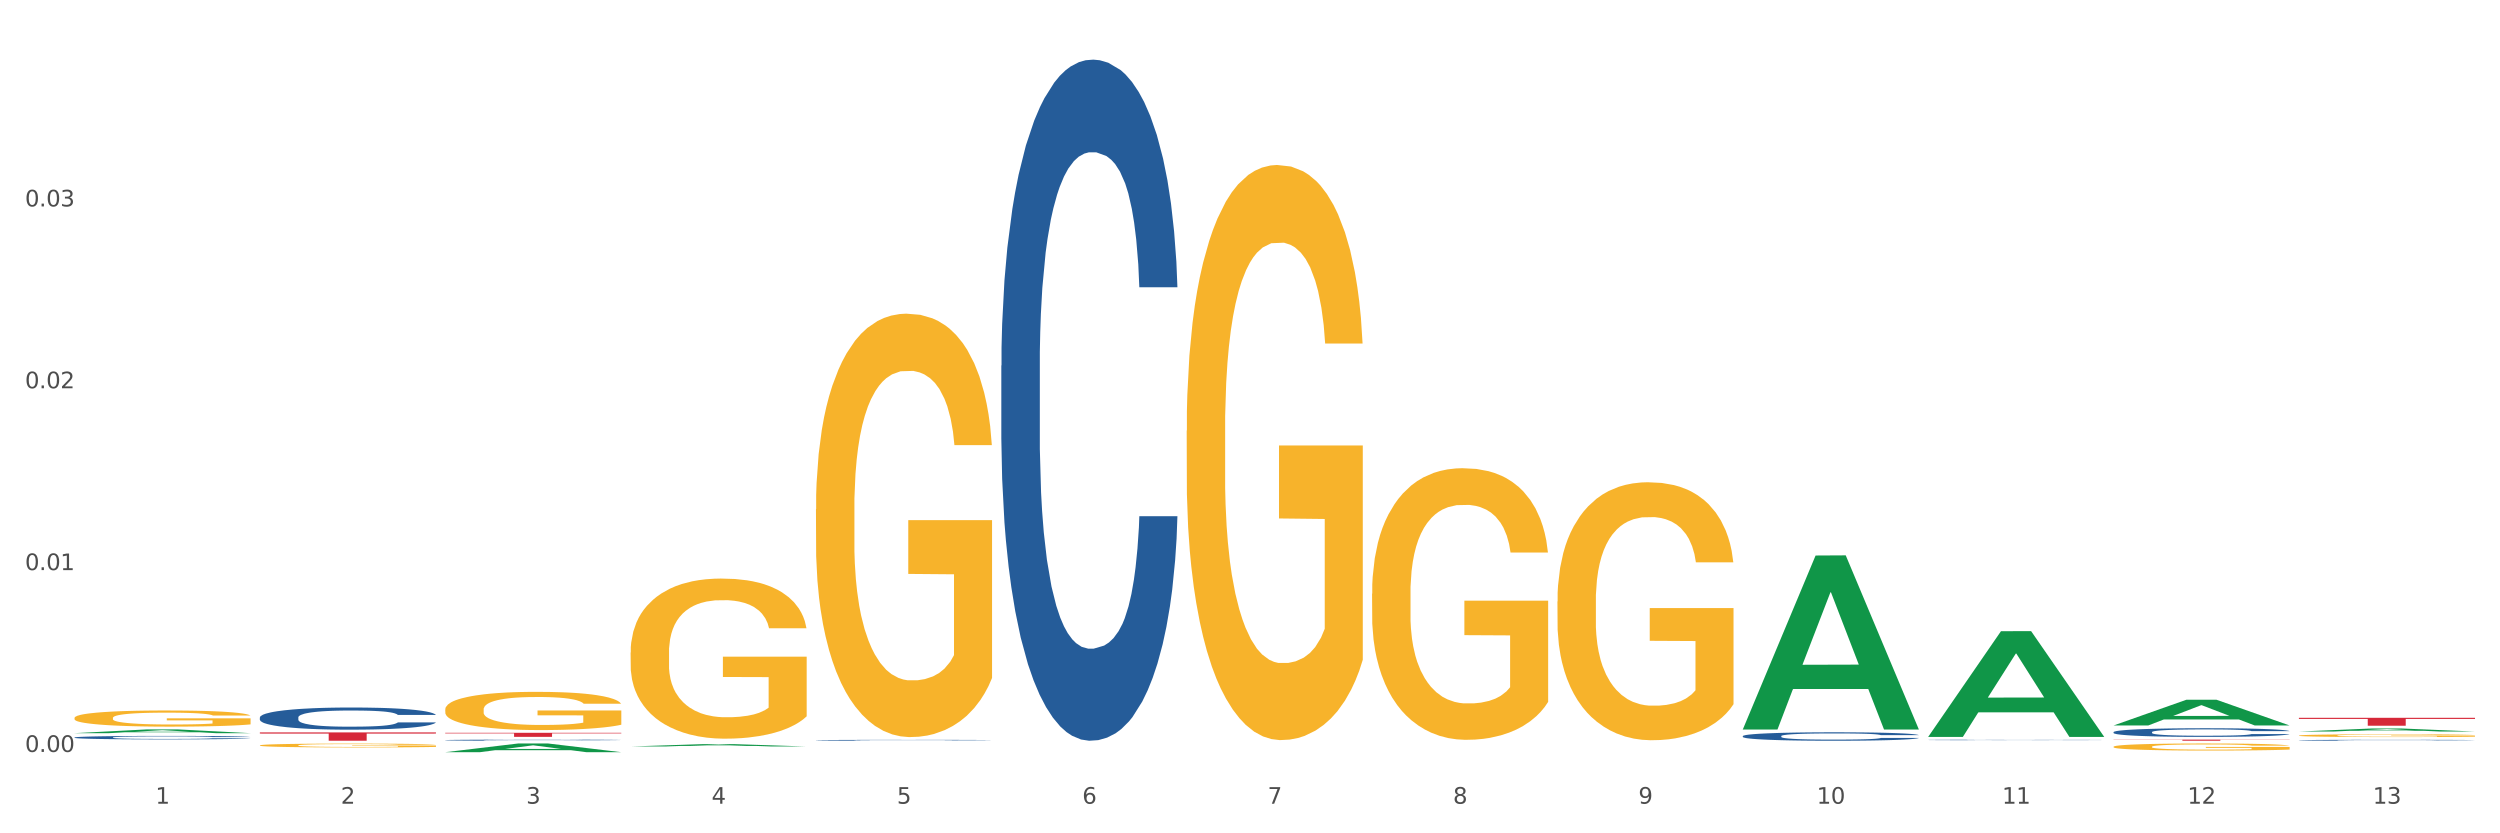 <?xml version="1.0" encoding="utf-8" standalone="no"?>
<!DOCTYPE svg PUBLIC "-//W3C//DTD SVG 1.1//EN"
  "http://www.w3.org/Graphics/SVG/1.1/DTD/svg11.dtd">
<svg xmlns:xlink="http://www.w3.org/1999/xlink" width="1080pt" height="360pt" viewBox="0 0 1080 360" xmlns="http://www.w3.org/2000/svg" version="1.1">
 <rect x="0" y="0" width="1080" height="360" fill="#333333" stroke="none"/>
 <defs>
  <style type="text/css">*{stroke-linejoin: round; stroke-linecap: butt}</style>
 </defs>
 <g id="figure_1">
  <g id="patch_1">
   <path d="M 0 360 
L 1080 360 
L 1080 0 
L 0 0 
z
" style="fill: #ffffff; stroke: #ffffff; stroke-linejoin: miter"/>
  </g>
  <g id="axes_1">
   <g id="matplotlib.axis_1">
    <g id="xtick_1">
     <g id="text_1">
      <!-- 1 -->
      <g style="fill: #4d4d4d" transform="translate(67.159 347.204) scale(0.096 -0.096)">
       <defs>
        <path id="DejaVuSans-31" d="M 794 531 
L 1825 531 
L 1825 4091 
L 703 3866 
L 703 4441 
L 1819 4666 
L 2450 4666 
L 2450 531 
L 3481 531 
L 3481 0 
L 794 0 
L 794 531 
z
" transform="scale(0.016)"/>
       </defs>
       <use xlink:href="#DejaVuSans-31"/>
      </g>
     </g>
    </g>
    <g id="xtick_2">
     <g id="text_2">
      <!-- 2 -->
      <g style="fill: #4d4d4d" transform="translate(147.238 347.204) scale(0.096 -0.096)">
       <defs>
        <path id="DejaVuSans-32" d="M 1228 531 
L 3431 531 
L 3431 0 
L 469 0 
L 469 531 
Q 828 903 1448 1529 
Q 2069 2156 2228 2338 
Q 2531 2678 2651 2914 
Q 2772 3150 2772 3378 
Q 2772 3750 2511 3984 
Q 2250 4219 1831 4219 
Q 1534 4219 1204 4116 
Q 875 4013 500 3803 
L 500 4441 
Q 881 4594 1212 4672 
Q 1544 4750 1819 4750 
Q 2544 4750 2975 4387 
Q 3406 4025 3406 3419 
Q 3406 3131 3298 2873 
Q 3191 2616 2906 2266 
Q 2828 2175 2409 1742 
Q 1991 1309 1228 531 
z
" transform="scale(0.016)"/>
       </defs>
       <use xlink:href="#DejaVuSans-32"/>
      </g>
     </g>
    </g>
    <g id="xtick_3">
     <g id="text_3">
      <!-- 3 -->
      <g style="fill: #4d4d4d" transform="translate(227.317 347.204) scale(0.096 -0.096)">
       <defs>
        <path id="DejaVuSans-33" d="M 2597 2516 
Q 3050 2419 3304 2112 
Q 3559 1806 3559 1356 
Q 3559 666 3084 287 
Q 2609 -91 1734 -91 
Q 1441 -91 1130 -33 
Q 819 25 488 141 
L 488 750 
Q 750 597 1062 519 
Q 1375 441 1716 441 
Q 2309 441 2620 675 
Q 2931 909 2931 1356 
Q 2931 1769 2642 2001 
Q 2353 2234 1838 2234 
L 1294 2234 
L 1294 2753 
L 1863 2753 
Q 2328 2753 2575 2939 
Q 2822 3125 2822 3475 
Q 2822 3834 2567 4026 
Q 2313 4219 1838 4219 
Q 1578 4219 1281 4162 
Q 984 4106 628 3988 
L 628 4550 
Q 988 4650 1302 4700 
Q 1616 4750 1894 4750 
Q 2613 4750 3031 4423 
Q 3450 4097 3450 3541 
Q 3450 3153 3228 2886 
Q 3006 2619 2597 2516 
z
" transform="scale(0.016)"/>
       </defs>
       <use xlink:href="#DejaVuSans-33"/>
      </g>
     </g>
    </g>
    <g id="xtick_4">
     <g id="text_4">
      <!-- 4 -->
      <g style="fill: #4d4d4d" transform="translate(307.396 347.204) scale(0.096 -0.096)">
       <defs>
        <path id="DejaVuSans-34" d="M 2419 4116 
L 825 1625 
L 2419 1625 
L 2419 4116 
z
M 2253 4666 
L 3047 4666 
L 3047 1625 
L 3713 1625 
L 3713 1100 
L 3047 1100 
L 3047 0 
L 2419 0 
L 2419 1100 
L 313 1100 
L 313 1709 
L 2253 4666 
z
" transform="scale(0.016)"/>
       </defs>
       <use xlink:href="#DejaVuSans-34"/>
      </g>
     </g>
    </g>
    <g id="xtick_5">
     <g id="text_5">
      <!-- 5 -->
      <g style="fill: #4d4d4d" transform="translate(387.475 347.204) scale(0.096 -0.096)">
       <defs>
        <path id="DejaVuSans-35" d="M 691 4666 
L 3169 4666 
L 3169 4134 
L 1269 4134 
L 1269 2991 
Q 1406 3038 1543 3061 
Q 1681 3084 1819 3084 
Q 2600 3084 3056 2656 
Q 3513 2228 3513 1497 
Q 3513 744 3044 326 
Q 2575 -91 1722 -91 
Q 1428 -91 1123 -41 
Q 819 9 494 109 
L 494 744 
Q 775 591 1075 516 
Q 1375 441 1709 441 
Q 2250 441 2565 725 
Q 2881 1009 2881 1497 
Q 2881 1984 2565 2268 
Q 2250 2553 1709 2553 
Q 1456 2553 1204 2497 
Q 953 2441 691 2322 
L 691 4666 
z
" transform="scale(0.016)"/>
       </defs>
       <use xlink:href="#DejaVuSans-35"/>
      </g>
     </g>
    </g>
    <g id="xtick_6">
     <g id="text_6">
      <!-- 6 -->
      <g style="fill: #4d4d4d" transform="translate(467.554 347.204) scale(0.096 -0.096)">
       <defs>
        <path id="DejaVuSans-36" d="M 2113 2584 
Q 1688 2584 1439 2293 
Q 1191 2003 1191 1497 
Q 1191 994 1439 701 
Q 1688 409 2113 409 
Q 2538 409 2786 701 
Q 3034 994 3034 1497 
Q 3034 2003 2786 2293 
Q 2538 2584 2113 2584 
z
M 3366 4563 
L 3366 3988 
Q 3128 4100 2886 4159 
Q 2644 4219 2406 4219 
Q 1781 4219 1451 3797 
Q 1122 3375 1075 2522 
Q 1259 2794 1537 2939 
Q 1816 3084 2150 3084 
Q 2853 3084 3261 2657 
Q 3669 2231 3669 1497 
Q 3669 778 3244 343 
Q 2819 -91 2113 -91 
Q 1303 -91 875 529 
Q 447 1150 447 2328 
Q 447 3434 972 4092 
Q 1497 4750 2381 4750 
Q 2619 4750 2861 4703 
Q 3103 4656 3366 4563 
z
" transform="scale(0.016)"/>
       </defs>
       <use xlink:href="#DejaVuSans-36"/>
      </g>
     </g>
    </g>
    <g id="xtick_7">
     <g id="text_7">
      <!-- 7 -->
      <g style="fill: #4d4d4d" transform="translate(547.634 347.204) scale(0.096 -0.096)">
       <defs>
        <path id="DejaVuSans-37" d="M 525 4666 
L 3525 4666 
L 3525 4397 
L 1831 0 
L 1172 0 
L 2766 4134 
L 525 4134 
L 525 4666 
z
" transform="scale(0.016)"/>
       </defs>
       <use xlink:href="#DejaVuSans-37"/>
      </g>
     </g>
    </g>
    <g id="xtick_8">
     <g id="text_8">
      <!-- 8 -->
      <g style="fill: #4d4d4d" transform="translate(627.713 347.204) scale(0.096 -0.096)">
       <defs>
        <path id="DejaVuSans-38" d="M 2034 2216 
Q 1584 2216 1326 1975 
Q 1069 1734 1069 1313 
Q 1069 891 1326 650 
Q 1584 409 2034 409 
Q 2484 409 2743 651 
Q 3003 894 3003 1313 
Q 3003 1734 2745 1975 
Q 2488 2216 2034 2216 
z
M 1403 2484 
Q 997 2584 770 2862 
Q 544 3141 544 3541 
Q 544 4100 942 4425 
Q 1341 4750 2034 4750 
Q 2731 4750 3128 4425 
Q 3525 4100 3525 3541 
Q 3525 3141 3298 2862 
Q 3072 2584 2669 2484 
Q 3125 2378 3379 2068 
Q 3634 1759 3634 1313 
Q 3634 634 3220 271 
Q 2806 -91 2034 -91 
Q 1263 -91 848 271 
Q 434 634 434 1313 
Q 434 1759 690 2068 
Q 947 2378 1403 2484 
z
M 1172 3481 
Q 1172 3119 1398 2916 
Q 1625 2713 2034 2713 
Q 2441 2713 2670 2916 
Q 2900 3119 2900 3481 
Q 2900 3844 2670 4047 
Q 2441 4250 2034 4250 
Q 1625 4250 1398 4047 
Q 1172 3844 1172 3481 
z
" transform="scale(0.016)"/>
       </defs>
       <use xlink:href="#DejaVuSans-38"/>
      </g>
     </g>
    </g>
    <g id="xtick_9">
     <g id="text_9">
      <!-- 9 -->
      <g style="fill: #4d4d4d" transform="translate(707.792 347.204) scale(0.096 -0.096)">
       <defs>
        <path id="DejaVuSans-39" d="M 703 97 
L 703 672 
Q 941 559 1184 500 
Q 1428 441 1663 441 
Q 2288 441 2617 861 
Q 2947 1281 2994 2138 
Q 2813 1869 2534 1725 
Q 2256 1581 1919 1581 
Q 1219 1581 811 2004 
Q 403 2428 403 3163 
Q 403 3881 828 4315 
Q 1253 4750 1959 4750 
Q 2769 4750 3195 4129 
Q 3622 3509 3622 2328 
Q 3622 1225 3098 567 
Q 2575 -91 1691 -91 
Q 1453 -91 1209 -44 
Q 966 3 703 97 
z
M 1959 2075 
Q 2384 2075 2632 2365 
Q 2881 2656 2881 3163 
Q 2881 3666 2632 3958 
Q 2384 4250 1959 4250 
Q 1534 4250 1286 3958 
Q 1038 3666 1038 3163 
Q 1038 2656 1286 2365 
Q 1534 2075 1959 2075 
z
" transform="scale(0.016)"/>
       </defs>
       <use xlink:href="#DejaVuSans-39"/>
      </g>
     </g>
    </g>
    <g id="xtick_10">
     <g id="text_10">
      <!-- 10 -->
      <g style="fill: #4d4d4d" transform="translate(784.817 347.204) scale(0.096 -0.096)">
       <defs>
        <path id="DejaVuSans-30" d="M 2034 4250 
Q 1547 4250 1301 3770 
Q 1056 3291 1056 2328 
Q 1056 1369 1301 889 
Q 1547 409 2034 409 
Q 2525 409 2770 889 
Q 3016 1369 3016 2328 
Q 3016 3291 2770 3770 
Q 2525 4250 2034 4250 
z
M 2034 4750 
Q 2819 4750 3233 4129 
Q 3647 3509 3647 2328 
Q 3647 1150 3233 529 
Q 2819 -91 2034 -91 
Q 1250 -91 836 529 
Q 422 1150 422 2328 
Q 422 3509 836 4129 
Q 1250 4750 2034 4750 
z
" transform="scale(0.016)"/>
       </defs>
       <use xlink:href="#DejaVuSans-31"/>
       <use xlink:href="#DejaVuSans-30" transform="translate(63.623 0)"/>
      </g>
     </g>
    </g>
    <g id="xtick_11">
     <g id="text_11">
      <!-- 11 -->
      <g style="fill: #4d4d4d" transform="translate(864.896 347.204) scale(0.096 -0.096)">
       <use xlink:href="#DejaVuSans-31"/>
       <use xlink:href="#DejaVuSans-31" transform="translate(63.623 0)"/>
      </g>
     </g>
    </g>
    <g id="xtick_12">
     <g id="text_12">
      <!-- 12 -->
      <g style="fill: #4d4d4d" transform="translate(944.975 347.204) scale(0.096 -0.096)">
       <use xlink:href="#DejaVuSans-31"/>
       <use xlink:href="#DejaVuSans-32" transform="translate(63.623 0)"/>
      </g>
     </g>
    </g>
    <g id="xtick_13">
     <g id="text_13">
      <!-- 13 -->
      <g style="fill: #4d4d4d" transform="translate(1025.054 347.204) scale(0.096 -0.096)">
       <use xlink:href="#DejaVuSans-31"/>
       <use xlink:href="#DejaVuSans-33" transform="translate(63.623 0)"/>
      </g>
     </g>
    </g>
    <g id="xtick_14"/>
    <g id="xtick_15"/>
    <g id="xtick_16"/>
    <g id="xtick_17"/>
    <g id="xtick_18"/>
    <g id="xtick_19"/>
    <g id="xtick_20"/>
    <g id="xtick_21"/>
    <g id="xtick_22"/>
    <g id="xtick_23"/>
    <g id="xtick_24"/>
    <g id="xtick_25"/>
   </g>
   <g id="matplotlib.axis_2">
    <g id="ytick_1">
     <g id="text_14">
      <!-- 0.00 -->
      <g style="fill: #4d4d4d" transform="translate(10.8 324.835) scale(0.096 -0.096)">
       <defs>
        <path id="DejaVuSans-2e" d="M 684 794 
L 1344 794 
L 1344 0 
L 684 0 
L 684 794 
z
" transform="scale(0.016)"/>
       </defs>
       <use xlink:href="#DejaVuSans-30"/>
       <use xlink:href="#DejaVuSans-2e" transform="translate(63.623 0)"/>
       <use xlink:href="#DejaVuSans-30" transform="translate(95.41 0)"/>
       <use xlink:href="#DejaVuSans-30" transform="translate(159.033 0)"/>
      </g>
     </g>
    </g>
    <g id="ytick_2">
     <g id="text_15">
      <!-- 0.01 -->
      <g style="fill: #4d4d4d" transform="translate(10.8 246.284) scale(0.096 -0.096)">
       <use xlink:href="#DejaVuSans-30"/>
       <use xlink:href="#DejaVuSans-2e" transform="translate(63.623 0)"/>
       <use xlink:href="#DejaVuSans-30" transform="translate(95.41 0)"/>
       <use xlink:href="#DejaVuSans-31" transform="translate(159.033 0)"/>
      </g>
     </g>
    </g>
    <g id="ytick_3">
     <g id="text_16">
      <!-- 0.02 -->
      <g style="fill: #4d4d4d" transform="translate(10.8 167.734) scale(0.096 -0.096)">
       <use xlink:href="#DejaVuSans-30"/>
       <use xlink:href="#DejaVuSans-2e" transform="translate(63.623 0)"/>
       <use xlink:href="#DejaVuSans-30" transform="translate(95.41 0)"/>
       <use xlink:href="#DejaVuSans-32" transform="translate(159.033 0)"/>
      </g>
     </g>
    </g>
    <g id="ytick_4">
     <g id="text_17">
      <!-- 0.03 -->
      <g style="fill: #4d4d4d" transform="translate(10.8 89.183) scale(0.096 -0.096)">
       <use xlink:href="#DejaVuSans-30"/>
       <use xlink:href="#DejaVuSans-2e" transform="translate(63.623 0)"/>
       <use xlink:href="#DejaVuSans-30" transform="translate(95.41 0)"/>
       <use xlink:href="#DejaVuSans-33" transform="translate(159.033 0)"/>
      </g>
     </g>
    </g>
    <g id="ytick_5"/>
    <g id="ytick_6"/>
    <g id="ytick_7"/>
    <g id="ytick_8"/>
   </g>
   <g id="PolyCollection_1">
    <path d="M 32.175 316.726 
L 32.253 316.724 
L 63.625 315.093 
L 76.644 315.092 
L 108.25 316.729 
L 93.192 316.729 
L 86.369 316.348 
L 53.978 316.348 
L 53.743 316.354 
L 47.155 316.729 
L 32.175 316.729 
L 32.175 316.726 
L 58.056 316.12 
L 82.291 316.119 
L 70.291 315.441 
L 70.134 315.438 
L 69.977 315.442 
L 57.978 316.119 
L 58.056 316.12 
L 32.175 316.726 
z
" clip-path="url(#p4e9861518b)" style="fill: #109648"/>
    <path d="M 192.333 324.942 
L 192.412 324.939 
L 223.783 321.191 
L 236.802 321.188 
L 268.408 324.95 
L 253.35 324.95 
L 246.527 324.074 
L 214.136 324.074 
L 213.901 324.088 
L 207.313 324.95 
L 192.333 324.95 
L 192.333 324.942 
L 218.215 323.551 
L 242.449 323.547 
L 230.449 321.99 
L 230.292 321.983 
L 230.136 321.993 
L 218.136 323.547 
L 218.215 323.551 
L 192.333 324.942 
z
" clip-path="url(#p4e9861518b)" style="fill: #109648"/>
    <path d="M 272.412 322.479 
L 272.491 322.478 
L 303.862 321.455 
L 316.881 321.454 
L 348.488 322.481 
L 333.429 322.481 
L 326.606 322.242 
L 294.215 322.242 
L 293.98 322.246 
L 287.392 322.481 
L 272.412 322.481 
L 272.412 322.479 
L 298.294 322.099 
L 322.528 322.098 
L 310.528 321.673 
L 310.372 321.671 
L 310.215 321.674 
L 298.215 322.098 
L 298.294 322.099 
L 272.412 322.479 
z
" clip-path="url(#p4e9861518b)" style="fill: #109648"/>
    <path d="M 752.887 315.023 
L 752.966 314.952 
L 784.337 239.981 
L 797.356 239.911 
L 828.963 315.164 
L 813.904 315.164 
L 807.081 297.64 
L 774.69 297.64 
L 774.455 297.923 
L 767.867 315.164 
L 752.887 315.164 
L 752.887 315.023 
L 778.769 287.182 
L 803.003 287.112 
L 791.003 255.951 
L 790.847 255.809 
L 790.69 256.021 
L 778.69 287.112 
L 778.769 287.182 
L 752.887 315.023 
z
" clip-path="url(#p4e9861518b)" style="fill: #109648"/>
    <path d="M 832.967 318.277 
L 833.045 318.234 
L 864.416 272.681 
L 877.435 272.638 
L 909.042 318.363 
L 893.984 318.363 
L 887.16 307.715 
L 854.769 307.715 
L 854.534 307.887 
L 847.946 318.363 
L 832.967 318.363 
L 832.967 318.277 
L 858.848 301.361 
L 883.082 301.318 
L 871.083 282.384 
L 870.926 282.298 
L 870.769 282.427 
L 858.769 301.318 
L 858.848 301.361 
L 832.967 318.277 
z
" clip-path="url(#p4e9861518b)" style="fill: #109648"/>
    <path d="M 913.046 313.392 
L 913.124 313.382 
L 944.495 302.297 
L 957.514 302.287 
L 989.121 313.413 
L 974.063 313.413 
L 967.239 310.822 
L 934.849 310.822 
L 934.613 310.864 
L 928.025 313.413 
L 913.046 313.413 
L 913.046 313.392 
L 938.927 309.276 
L 963.161 309.266 
L 951.162 304.658 
L 951.005 304.638 
L 950.848 304.669 
L 938.848 309.266 
L 938.927 309.276 
L 913.046 313.392 
z
" clip-path="url(#p4e9861518b)" style="fill: #109648"/>
    <path d="M 993.125 316.021 
L 993.203 316.02 
L 1024.574 314.707 
L 1037.594 314.705 
L 1069.2 316.024 
L 1054.142 316.024 
L 1047.319 315.717 
L 1014.928 315.717 
L 1014.693 315.722 
L 1008.105 316.024 
L 993.125 316.024 
L 993.125 316.021 
L 1019.006 315.533 
L 1043.24 315.532 
L 1031.241 314.986 
L 1031.084 314.984 
L 1030.927 314.988 
L 1018.928 315.532 
L 1019.006 315.533 
L 993.125 316.021 
z
" clip-path="url(#p4e9861518b)" style="fill: #109648"/>
    <path d="M 993.125 317.763 
L 993.215 317.762 
L 993.215 317.722 
L 993.394 317.688 
L 994.292 317.606 
L 995.64 317.537 
L 996.628 317.501 
L 997.616 317.471 
L 998.783 317.441 
L 1000.22 317.41 
L 1002.825 317.365 
L 1004.442 317.342 
L 1006.418 317.318 
L 1010.01 317.283 
L 1012.615 317.263 
L 1015.31 317.246 
L 1019.711 317.226 
L 1022.585 317.218 
L 1025.639 317.211 
L 1029.321 317.207 
L 1032.105 317.205 
L 1038.213 317.209 
L 1043.422 317.219 
L 1045.937 317.226 
L 1049.171 317.24 
L 1050.877 317.248 
L 1053.662 317.266 
L 1056.536 317.289 
L 1058.512 317.309 
L 1061.476 317.347 
L 1063.721 317.384 
L 1065.787 317.43 
L 1066.865 317.462 
L 1067.673 317.492 
L 1068.392 317.526 
L 1069.11 317.58 
L 1052.943 317.58 
L 1052.314 317.542 
L 1051.326 317.505 
L 1049.889 317.47 
L 1048.632 317.448 
L 1046.476 317.42 
L 1044.5 317.403 
L 1042.434 317.39 
L 1039.92 317.379 
L 1037.944 317.373 
L 1035.159 317.369 
L 1029.68 317.37 
L 1025.998 317.379 
L 1023.483 317.39 
L 1021.866 317.399 
L 1020.429 317.41 
L 1018.813 317.426 
L 1016.926 317.449 
L 1015.579 317.47 
L 1014.232 317.496 
L 1013.154 317.523 
L 1012.166 317.554 
L 1011.358 317.587 
L 1010.729 317.621 
L 1010.19 317.663 
L 1009.741 317.732 
L 1009.741 317.883 
L 1009.921 317.918 
L 1010.37 317.963 
L 1010.909 317.997 
L 1011.807 318.038 
L 1012.615 318.065 
L 1014.142 318.105 
L 1015.849 318.138 
L 1017.196 318.159 
L 1018.543 318.177 
L 1020.878 318.201 
L 1023.483 318.221 
L 1025.728 318.233 
L 1028.782 318.244 
L 1030.848 318.248 
L 1032.644 318.25 
L 1037.045 318.25 
L 1040.189 318.247 
L 1043.692 318.239 
L 1046.386 318.23 
L 1048.632 318.217 
L 1051.147 318.198 
L 1052.763 318.179 
L 1052.763 317.948 
L 1033.004 317.947 
L 1033.004 317.794 
L 1069.2 317.794 
L 1069.2 318.244 
L 1067.673 318.267 
L 1065.967 318.288 
L 1064.17 318.307 
L 1061.476 318.33 
L 1058.242 318.352 
L 1055.368 318.367 
L 1052.314 318.381 
L 1048.722 318.393 
L 1044.051 318.404 
L 1041.177 318.408 
L 1037.584 318.411 
L 1033.363 318.413 
L 1029.68 318.41 
L 1026.088 318.405 
L 1022.315 318.395 
L 1018.633 318.381 
L 1015.849 318.366 
L 1013.064 318.349 
L 1010.1 318.325 
L 1007.765 318.303 
L 1005.969 318.284 
L 1003.993 318.258 
L 1001.837 318.225 
L 1000.22 318.195 
L 998.783 318.164 
L 997.256 318.125 
L 996.179 318.091 
L 995.101 318.048 
L 994.472 318.016 
L 993.754 317.966 
L 993.215 317.897 
L 993.125 317.763 
z
" clip-path="url(#p4e9861518b)" style="fill: #f7b32b"/>
    <path d="M 512.65 186.078 
L 512.74 185.851 
L 512.74 177.682 
L 512.919 170.648 
L 513.818 153.63 
L 515.165 139.561 
L 516.153 132.073 
L 517.141 125.947 
L 518.308 119.82 
L 519.745 113.467 
L 522.35 104.163 
L 523.967 99.398 
L 525.943 94.406 
L 529.536 87.145 
L 532.14 83.061 
L 534.835 79.657 
L 539.236 75.573 
L 542.11 73.757 
L 545.164 72.396 
L 548.846 71.488 
L 551.631 71.261 
L 557.738 71.942 
L 562.948 73.984 
L 565.462 75.573 
L 568.696 78.295 
L 570.402 80.111 
L 573.187 83.741 
L 576.061 88.506 
L 578.037 92.591 
L 581.001 100.306 
L 583.246 108.021 
L 585.312 117.551 
L 586.39 124.131 
L 587.198 130.258 
L 587.917 137.292 
L 588.635 148.411 
L 572.468 148.411 
L 571.839 140.469 
L 570.851 132.981 
L 569.414 125.72 
L 568.157 121.182 
L 566.001 115.509 
L 564.025 111.878 
L 561.96 109.155 
L 559.445 106.886 
L 557.469 105.752 
L 554.684 104.844 
L 549.206 105.071 
L 545.523 106.886 
L 543.008 109.155 
L 541.391 111.198 
L 539.954 113.467 
L 538.338 116.643 
L 536.451 121.409 
L 535.104 125.72 
L 533.757 131.166 
L 532.679 136.612 
L 531.691 142.965 
L 530.883 149.772 
L 530.254 156.807 
L 529.715 165.429 
L 529.266 179.725 
L 529.266 210.811 
L 529.446 217.846 
L 529.895 227.149 
L 530.434 234.183 
L 531.332 242.579 
L 532.14 248.252 
L 533.667 256.42 
L 535.374 263.228 
L 536.721 267.539 
L 538.068 271.17 
L 540.403 276.162 
L 543.008 280.246 
L 545.254 282.742 
L 548.307 285.011 
L 550.373 285.919 
L 552.169 286.373 
L 556.571 286.373 
L 559.714 285.692 
L 563.217 284.104 
L 565.912 282.061 
L 568.157 279.565 
L 570.672 275.481 
L 572.289 271.623 
L 572.289 224.199 
L 552.529 223.972 
L 552.529 192.432 
L 588.725 192.432 
L 588.725 285.011 
L 587.198 289.776 
L 585.492 294.088 
L 583.695 297.945 
L 581.001 302.71 
L 577.767 307.248 
L 574.893 310.425 
L 571.839 313.148 
L 568.247 315.644 
L 563.576 317.913 
L 560.702 318.821 
L 557.109 319.502 
L 552.888 319.729 
L 549.206 319.275 
L 545.613 318.14 
L 541.841 316.098 
L 538.158 313.148 
L 535.374 310.198 
L 532.589 306.568 
L 529.625 301.803 
L 527.29 297.264 
L 525.494 293.18 
L 523.518 287.961 
L 521.362 281.154 
L 519.745 275.027 
L 518.308 268.674 
L 516.781 260.505 
L 515.704 253.471 
L 514.626 244.621 
L 513.997 238.041 
L 513.279 227.83 
L 512.74 213.534 
L 512.65 186.078 
z
" clip-path="url(#p4e9861518b)" style="fill: #f7b32b"/>
    <path d="M 352.492 220.031 
L 352.581 219.864 
L 352.581 213.85 
L 352.761 208.671 
L 353.659 196.142 
L 355.006 185.784 
L 355.994 180.271 
L 356.982 175.76 
L 358.15 171.25 
L 359.587 166.572 
L 362.192 159.723 
L 363.809 156.214 
L 365.785 152.539 
L 369.377 147.193 
L 371.982 144.186 
L 374.676 141.68 
L 379.078 138.673 
L 381.952 137.337 
L 385.005 136.334 
L 388.688 135.666 
L 391.472 135.499 
L 397.58 136 
L 402.789 137.504 
L 405.304 138.673 
L 408.538 140.678 
L 410.244 142.014 
L 413.028 144.687 
L 415.903 148.196 
L 417.879 151.203 
L 420.843 156.883 
L 423.088 162.563 
L 425.154 169.579 
L 426.232 174.424 
L 427.04 178.935 
L 427.758 184.113 
L 428.477 192.299 
L 412.31 192.299 
L 411.681 186.452 
L 410.693 180.939 
L 409.256 175.593 
L 407.999 172.252 
L 405.843 168.076 
L 403.867 165.403 
L 401.801 163.398 
L 399.286 161.727 
L 397.31 160.892 
L 394.526 160.224 
L 389.047 160.391 
L 385.365 161.727 
L 382.85 163.398 
L 381.233 164.902 
L 379.796 166.572 
L 378.179 168.911 
L 376.293 172.419 
L 374.946 175.593 
L 373.599 179.603 
L 372.521 183.612 
L 371.533 188.29 
L 370.724 193.302 
L 370.096 198.481 
L 369.557 204.829 
L 369.108 215.354 
L 369.108 238.241 
L 369.287 243.42 
L 369.737 250.269 
L 370.275 255.448 
L 371.174 261.629 
L 371.982 265.806 
L 373.509 271.82 
L 375.215 276.832 
L 376.563 280.006 
L 377.91 282.679 
L 380.245 286.354 
L 382.85 289.361 
L 385.095 291.199 
L 388.149 292.87 
L 390.215 293.538 
L 392.011 293.872 
L 396.412 293.872 
L 399.556 293.371 
L 403.059 292.201 
L 405.753 290.698 
L 407.999 288.86 
L 410.514 285.853 
L 412.13 283.013 
L 412.13 248.098 
L 392.37 247.93 
L 392.37 224.709 
L 428.567 224.709 
L 428.567 292.87 
L 427.04 296.378 
L 425.333 299.552 
L 423.537 302.392 
L 420.843 305.9 
L 417.609 309.242 
L 414.735 311.58 
L 411.681 313.585 
L 408.088 315.423 
L 403.418 317.093 
L 400.544 317.762 
L 396.951 318.263 
L 392.73 318.43 
L 389.047 318.096 
L 385.455 317.26 
L 381.682 315.757 
L 378 313.585 
L 375.215 311.413 
L 372.431 308.74 
L 369.467 305.232 
L 367.132 301.891 
L 365.335 298.884 
L 363.359 295.041 
L 361.204 290.03 
L 359.587 285.519 
L 358.15 280.841 
L 356.623 274.827 
L 355.545 269.648 
L 354.468 263.133 
L 353.839 258.288 
L 353.12 250.771 
L 352.581 240.246 
L 352.492 220.031 
z
" clip-path="url(#p4e9861518b)" style="fill: #f7b32b"/>
    <path d="M 672.808 259.831 
L 672.898 259.729 
L 672.898 256.065 
L 673.078 252.909 
L 673.976 245.275 
L 675.323 238.964 
L 676.311 235.605 
L 677.299 232.857 
L 678.467 230.109 
L 679.904 227.258 
L 682.508 223.085 
L 684.125 220.948 
L 686.101 218.708 
L 689.694 215.451 
L 692.299 213.619 
L 694.993 212.092 
L 699.394 210.26 
L 702.268 209.445 
L 705.322 208.835 
L 709.005 208.427 
L 711.789 208.326 
L 717.896 208.631 
L 723.106 209.547 
L 725.621 210.26 
L 728.854 211.481 
L 730.561 212.295 
L 733.345 213.924 
L 736.219 216.062 
L 738.195 217.894 
L 741.159 221.355 
L 743.405 224.816 
L 745.47 229.091 
L 746.548 232.043 
L 747.357 234.791 
L 748.075 237.946 
L 748.794 242.934 
L 732.626 242.934 
L 731.998 239.371 
L 731.01 236.012 
L 729.573 232.755 
L 728.315 230.719 
L 726.16 228.175 
L 724.184 226.546 
L 722.118 225.324 
L 719.603 224.307 
L 717.627 223.798 
L 714.843 223.39 
L 709.364 223.492 
L 705.681 224.307 
L 703.166 225.324 
L 701.55 226.241 
L 700.113 227.258 
L 698.496 228.684 
L 696.61 230.821 
L 695.263 232.755 
L 693.915 235.198 
L 692.837 237.641 
L 691.849 240.491 
L 691.041 243.545 
L 690.412 246.7 
L 689.873 250.568 
L 689.424 256.981 
L 689.424 270.926 
L 689.604 274.082 
L 690.053 278.255 
L 690.592 281.41 
L 691.49 285.177 
L 692.299 287.721 
L 693.825 291.386 
L 695.532 294.439 
L 696.879 296.373 
L 698.226 298.002 
L 700.562 300.241 
L 703.166 302.074 
L 705.412 303.193 
L 708.466 304.211 
L 710.531 304.618 
L 712.328 304.822 
L 716.729 304.822 
L 719.872 304.517 
L 723.375 303.804 
L 726.07 302.888 
L 728.315 301.768 
L 730.83 299.936 
L 732.447 298.206 
L 732.447 276.932 
L 712.687 276.83 
L 712.687 262.681 
L 748.883 262.681 
L 748.883 304.211 
L 747.357 306.349 
L 745.65 308.283 
L 743.854 310.013 
L 741.159 312.151 
L 737.926 314.187 
L 735.052 315.612 
L 731.998 316.833 
L 728.405 317.953 
L 723.735 318.971 
L 720.86 319.378 
L 717.268 319.683 
L 713.046 319.785 
L 709.364 319.581 
L 705.771 319.072 
L 701.999 318.156 
L 698.316 316.833 
L 695.532 315.51 
L 692.748 313.881 
L 689.784 311.744 
L 687.448 309.708 
L 685.652 307.876 
L 683.676 305.534 
L 681.52 302.481 
L 679.904 299.732 
L 678.467 296.882 
L 676.94 293.218 
L 675.862 290.062 
L 674.784 286.093 
L 674.155 283.141 
L 673.437 278.56 
L 672.898 272.148 
L 672.808 259.831 
z
" clip-path="url(#p4e9861518b)" style="fill: #f7b32b"/>
    <path d="M 592.729 256.485 
L 592.819 256.378 
L 592.819 252.52 
L 592.999 249.198 
L 593.897 241.16 
L 595.244 234.516 
L 596.232 230.979 
L 597.22 228.086 
L 598.388 225.192 
L 599.825 222.192 
L 602.429 217.798 
L 604.046 215.547 
L 606.022 213.19 
L 609.615 209.76 
L 612.219 207.831 
L 614.914 206.224 
L 619.315 204.295 
L 622.189 203.437 
L 625.243 202.794 
L 628.925 202.366 
L 631.71 202.258 
L 637.817 202.58 
L 643.027 203.544 
L 645.542 204.295 
L 648.775 205.581 
L 650.482 206.438 
L 653.266 208.153 
L 656.14 210.403 
L 658.116 212.332 
L 661.08 215.976 
L 663.325 219.62 
L 665.391 224.121 
L 666.469 227.228 
L 667.277 230.122 
L 667.996 233.444 
L 668.714 238.695 
L 652.547 238.695 
L 651.919 234.945 
L 650.931 231.408 
L 649.494 227.979 
L 648.236 225.835 
L 646.08 223.156 
L 644.105 221.441 
L 642.039 220.155 
L 639.524 219.084 
L 637.548 218.548 
L 634.764 218.119 
L 629.285 218.226 
L 625.602 219.084 
L 623.087 220.155 
L 621.471 221.12 
L 620.033 222.192 
L 618.417 223.692 
L 616.531 225.942 
L 615.183 227.979 
L 613.836 230.551 
L 612.758 233.123 
L 611.77 236.123 
L 610.962 239.338 
L 610.333 242.661 
L 609.794 246.733 
L 609.345 253.485 
L 609.345 268.166 
L 609.525 271.489 
L 609.974 275.883 
L 610.513 279.205 
L 611.411 283.17 
L 612.219 285.849 
L 613.746 289.707 
L 615.453 292.922 
L 616.8 294.958 
L 618.147 296.673 
L 620.483 299.031 
L 623.087 300.96 
L 625.333 302.139 
L 628.386 303.21 
L 630.452 303.639 
L 632.249 303.853 
L 636.65 303.853 
L 639.793 303.532 
L 643.296 302.782 
L 645.991 301.817 
L 648.236 300.638 
L 650.751 298.709 
L 652.368 296.887 
L 652.368 274.489 
L 632.608 274.382 
L 632.608 259.486 
L 668.804 259.486 
L 668.804 303.21 
L 667.277 305.461 
L 665.571 307.497 
L 663.774 309.319 
L 661.08 311.569 
L 657.847 313.713 
L 654.972 315.213 
L 651.919 316.499 
L 648.326 317.678 
L 643.655 318.75 
L 640.781 319.178 
L 637.189 319.5 
L 632.967 319.607 
L 629.285 319.393 
L 625.692 318.857 
L 621.92 317.892 
L 618.237 316.499 
L 615.453 315.106 
L 612.668 313.391 
L 609.705 311.141 
L 607.369 308.997 
L 605.573 307.068 
L 603.597 304.603 
L 601.441 301.388 
L 599.825 298.495 
L 598.388 295.494 
L 596.861 291.636 
L 595.783 288.314 
L 594.705 284.134 
L 594.076 281.027 
L 593.358 276.204 
L 592.819 269.453 
L 592.729 256.485 
z
" clip-path="url(#p4e9861518b)" style="fill: #f7b32b"/>
    <path d="M 32.175 310.154 
L 32.265 310.148 
L 32.265 309.918 
L 32.444 309.721 
L 33.343 309.242 
L 34.69 308.847 
L 35.678 308.637 
L 36.666 308.464 
L 37.833 308.292 
L 39.271 308.114 
L 41.875 307.852 
L 43.492 307.718 
L 45.468 307.578 
L 49.061 307.374 
L 51.665 307.259 
L 54.36 307.163 
L 58.761 307.049 
L 61.635 306.998 
L 64.689 306.959 
L 68.371 306.934 
L 71.156 306.928 
L 77.263 306.947 
L 82.473 307.004 
L 84.988 307.049 
L 88.221 307.125 
L 89.927 307.176 
L 92.712 307.278 
L 95.586 307.412 
L 97.562 307.527 
L 100.526 307.744 
L 102.771 307.961 
L 104.837 308.228 
L 105.915 308.413 
L 106.723 308.586 
L 107.442 308.783 
L 108.16 309.096 
L 91.993 309.096 
L 91.365 308.872 
L 90.377 308.662 
L 88.939 308.458 
L 87.682 308.33 
L 85.526 308.171 
L 83.55 308.069 
L 81.485 307.992 
L 78.97 307.929 
L 76.994 307.897 
L 74.209 307.871 
L 68.731 307.878 
L 65.048 307.929 
L 62.533 307.992 
L 60.917 308.05 
L 59.479 308.114 
L 57.863 308.203 
L 55.977 308.337 
L 54.629 308.458 
L 53.282 308.611 
L 52.204 308.764 
L 51.216 308.943 
L 50.408 309.134 
L 49.779 309.332 
L 49.24 309.574 
L 48.791 309.976 
L 48.791 310.849 
L 48.971 311.047 
L 49.42 311.308 
L 49.959 311.506 
L 50.857 311.742 
L 51.665 311.901 
L 53.192 312.131 
L 54.899 312.322 
L 56.246 312.444 
L 57.593 312.546 
L 59.929 312.686 
L 62.533 312.801 
L 64.779 312.871 
L 67.832 312.935 
L 69.898 312.96 
L 71.695 312.973 
L 76.096 312.973 
L 79.239 312.954 
L 82.742 312.909 
L 85.437 312.852 
L 87.682 312.782 
L 90.197 312.667 
L 91.814 312.558 
L 91.814 311.226 
L 72.054 311.219 
L 72.054 310.333 
L 108.25 310.333 
L 108.25 312.935 
L 106.723 313.068 
L 105.017 313.19 
L 103.22 313.298 
L 100.526 313.432 
L 97.292 313.559 
L 94.418 313.649 
L 91.365 313.725 
L 87.772 313.795 
L 83.101 313.859 
L 80.227 313.885 
L 76.635 313.904 
L 72.413 313.91 
L 68.731 313.897 
L 65.138 313.866 
L 61.366 313.808 
L 57.683 313.725 
L 54.899 313.642 
L 52.114 313.54 
L 49.15 313.406 
L 46.815 313.279 
L 45.019 313.164 
L 43.043 313.017 
L 40.887 312.826 
L 39.271 312.654 
L 37.833 312.475 
L 36.307 312.246 
L 35.229 312.048 
L 34.151 311.799 
L 33.522 311.615 
L 32.804 311.328 
L 32.265 310.926 
L 32.175 310.154 
z
" clip-path="url(#p4e9861518b)" style="fill: #f7b32b"/>
    <path d="M 272.412 281.902 
L 272.502 281.839 
L 272.502 279.564 
L 272.682 277.606 
L 273.58 272.868 
L 274.927 268.951 
L 275.915 266.866 
L 276.903 265.16 
L 278.071 263.454 
L 279.508 261.685 
L 282.113 259.095 
L 283.729 257.768 
L 285.705 256.378 
L 289.298 254.357 
L 291.903 253.22 
L 294.597 252.272 
L 298.998 251.135 
L 301.873 250.629 
L 304.926 250.25 
L 308.609 249.998 
L 311.393 249.934 
L 317.501 250.124 
L 322.71 250.693 
L 325.225 251.135 
L 328.458 251.893 
L 330.165 252.398 
L 332.949 253.409 
L 335.823 254.736 
L 337.799 255.873 
L 340.763 258.021 
L 343.009 260.169 
L 345.075 262.822 
L 346.152 264.655 
L 346.961 266.36 
L 347.679 268.319 
L 348.398 271.415 
L 332.231 271.415 
L 331.602 269.203 
L 330.614 267.118 
L 329.177 265.097 
L 327.919 263.833 
L 325.764 262.254 
L 323.788 261.243 
L 321.722 260.485 
L 319.207 259.853 
L 317.231 259.537 
L 314.447 259.285 
L 308.968 259.348 
L 305.286 259.853 
L 302.771 260.485 
L 301.154 261.054 
L 299.717 261.685 
L 298.1 262.57 
L 296.214 263.896 
L 294.867 265.097 
L 293.52 266.613 
L 292.442 268.129 
L 291.454 269.898 
L 290.645 271.794 
L 290.017 273.752 
L 289.478 276.153 
L 289.029 280.133 
L 289.029 288.788 
L 289.208 290.747 
L 289.657 293.337 
L 290.196 295.295 
L 291.094 297.633 
L 291.903 299.212 
L 293.43 301.487 
L 295.136 303.382 
L 296.483 304.582 
L 297.831 305.593 
L 300.166 306.983 
L 302.771 308.12 
L 305.016 308.815 
L 308.07 309.447 
L 310.136 309.7 
L 311.932 309.826 
L 316.333 309.826 
L 319.477 309.636 
L 322.98 309.194 
L 325.674 308.626 
L 327.919 307.931 
L 330.434 306.794 
L 332.051 305.72 
L 332.051 292.516 
L 312.291 292.452 
L 312.291 283.671 
L 348.488 283.671 
L 348.488 309.447 
L 346.961 310.774 
L 345.254 311.974 
L 343.458 313.048 
L 340.763 314.375 
L 337.53 315.638 
L 334.656 316.523 
L 331.602 317.281 
L 328.009 317.976 
L 323.339 318.608 
L 320.465 318.86 
L 316.872 319.05 
L 312.651 319.113 
L 308.968 318.987 
L 305.375 318.671 
L 301.603 318.102 
L 297.921 317.281 
L 295.136 316.46 
L 292.352 315.449 
L 289.388 314.122 
L 287.053 312.859 
L 285.256 311.721 
L 283.28 310.268 
L 281.125 308.373 
L 279.508 306.667 
L 278.071 304.898 
L 276.544 302.624 
L 275.466 300.665 
L 274.388 298.201 
L 273.76 296.369 
L 273.041 293.526 
L 272.502 289.546 
L 272.412 281.902 
z
" clip-path="url(#p4e9861518b)" style="fill: #f7b32b"/>
    <path d="M 192.333 306.508 
L 192.423 306.493 
L 192.423 305.95 
L 192.603 305.482 
L 193.501 304.351 
L 194.848 303.416 
L 195.836 302.919 
L 196.824 302.511 
L 197.992 302.104 
L 199.429 301.682 
L 202.034 301.064 
L 203.65 300.747 
L 205.626 300.415 
L 209.219 299.933 
L 211.824 299.661 
L 214.518 299.435 
L 218.919 299.164 
L 221.793 299.043 
L 224.847 298.953 
L 228.53 298.892 
L 231.314 298.877 
L 237.422 298.922 
L 242.631 299.058 
L 245.146 299.164 
L 248.379 299.345 
L 250.086 299.465 
L 252.87 299.707 
L 255.744 300.023 
L 257.72 300.295 
L 260.684 300.807 
L 262.93 301.32 
L 264.995 301.953 
L 266.073 302.391 
L 266.882 302.798 
L 267.6 303.265 
L 268.319 304.004 
L 252.152 304.004 
L 251.523 303.477 
L 250.535 302.979 
L 249.098 302.496 
L 247.84 302.195 
L 245.685 301.818 
L 243.709 301.576 
L 241.643 301.396 
L 239.128 301.245 
L 237.152 301.169 
L 234.368 301.109 
L 228.889 301.124 
L 225.206 301.245 
L 222.692 301.396 
L 221.075 301.531 
L 219.638 301.682 
L 218.021 301.893 
L 216.135 302.21 
L 214.788 302.496 
L 213.44 302.858 
L 212.363 303.22 
L 211.375 303.642 
L 210.566 304.095 
L 209.937 304.562 
L 209.399 305.135 
L 208.949 306.085 
L 208.949 308.151 
L 209.129 308.619 
L 209.578 309.237 
L 210.117 309.705 
L 211.015 310.262 
L 211.824 310.639 
L 213.351 311.182 
L 215.057 311.635 
L 216.404 311.921 
L 217.752 312.163 
L 220.087 312.494 
L 222.692 312.766 
L 224.937 312.932 
L 227.991 313.082 
L 230.057 313.143 
L 231.853 313.173 
L 236.254 313.173 
L 239.398 313.128 
L 242.9 313.022 
L 245.595 312.886 
L 247.84 312.72 
L 250.355 312.449 
L 251.972 312.193 
L 251.972 309.041 
L 232.212 309.026 
L 232.212 306.93 
L 268.408 306.93 
L 268.408 313.082 
L 266.882 313.399 
L 265.175 313.686 
L 263.379 313.942 
L 260.684 314.259 
L 257.451 314.56 
L 254.577 314.771 
L 251.523 314.952 
L 247.93 315.118 
L 243.26 315.269 
L 240.386 315.329 
L 236.793 315.375 
L 232.571 315.39 
L 228.889 315.359 
L 225.296 315.284 
L 221.524 315.148 
L 217.841 314.952 
L 215.057 314.756 
L 212.273 314.515 
L 209.309 314.198 
L 206.974 313.897 
L 205.177 313.625 
L 203.201 313.278 
L 201.046 312.826 
L 199.429 312.419 
L 197.992 311.997 
L 196.465 311.454 
L 195.387 310.986 
L 194.309 310.398 
L 193.681 309.961 
L 192.962 309.282 
L 192.423 308.332 
L 192.333 306.508 
z
" clip-path="url(#p4e9861518b)" style="fill: #f7b32b"/>
    <path d="M 112.254 322.002 
L 112.344 322 
L 112.344 321.946 
L 112.524 321.899 
L 113.422 321.785 
L 114.769 321.691 
L 115.757 321.641 
L 116.745 321.6 
L 117.913 321.56 
L 119.35 321.517 
L 121.954 321.455 
L 123.571 321.423 
L 125.547 321.39 
L 129.14 321.341 
L 131.744 321.314 
L 134.439 321.291 
L 138.84 321.264 
L 141.714 321.252 
L 144.768 321.243 
L 148.45 321.237 
L 151.235 321.235 
L 157.342 321.24 
L 162.552 321.254 
L 165.067 321.264 
L 168.3 321.282 
L 170.007 321.294 
L 172.791 321.319 
L 175.665 321.351 
L 177.641 321.378 
L 180.605 321.429 
L 182.85 321.481 
L 184.916 321.544 
L 185.994 321.588 
L 186.802 321.629 
L 187.521 321.676 
L 188.24 321.75 
L 172.072 321.75 
L 171.444 321.697 
L 170.456 321.647 
L 169.019 321.599 
L 167.761 321.569 
L 165.606 321.531 
L 163.63 321.507 
L 161.564 321.488 
L 159.049 321.473 
L 157.073 321.466 
L 154.289 321.46 
L 148.81 321.461 
L 145.127 321.473 
L 142.612 321.488 
L 140.996 321.502 
L 139.559 321.517 
L 137.942 321.538 
L 136.056 321.57 
L 134.708 321.599 
L 133.361 321.635 
L 132.283 321.672 
L 131.295 321.714 
L 130.487 321.76 
L 129.858 321.806 
L 129.319 321.864 
L 128.87 321.959 
L 128.87 322.167 
L 129.05 322.214 
L 129.499 322.276 
L 130.038 322.323 
L 130.936 322.379 
L 131.744 322.417 
L 133.271 322.471 
L 134.978 322.517 
L 136.325 322.546 
L 137.672 322.57 
L 140.008 322.603 
L 142.612 322.631 
L 144.858 322.647 
L 147.912 322.662 
L 149.977 322.668 
L 151.774 322.671 
L 156.175 322.671 
L 159.318 322.667 
L 162.821 322.656 
L 165.516 322.643 
L 167.761 322.626 
L 170.276 322.599 
L 171.893 322.573 
L 171.893 322.256 
L 152.133 322.255 
L 152.133 322.044 
L 188.329 322.044 
L 188.329 322.662 
L 186.802 322.694 
L 185.096 322.723 
L 183.3 322.749 
L 180.605 322.781 
L 177.372 322.811 
L 174.497 322.832 
L 171.444 322.85 
L 167.851 322.867 
L 163.181 322.882 
L 160.306 322.888 
L 156.714 322.893 
L 152.492 322.894 
L 148.81 322.891 
L 145.217 322.884 
L 141.445 322.87 
L 137.762 322.85 
L 134.978 322.83 
L 132.194 322.806 
L 129.23 322.774 
L 126.894 322.744 
L 125.098 322.717 
L 123.122 322.682 
L 120.966 322.637 
L 119.35 322.596 
L 117.913 322.553 
L 116.386 322.499 
L 115.308 322.452 
L 114.23 322.393 
L 113.601 322.349 
L 112.883 322.281 
L 112.344 322.185 
L 112.254 322.002 
z
" clip-path="url(#p4e9861518b)" style="fill: #f7b32b"/>
    <path d="M 913.046 322.6 
L 913.135 322.597 
L 913.135 322.497 
L 913.315 322.41 
L 914.213 322.201 
L 915.561 322.028 
L 916.549 321.936 
L 917.537 321.86 
L 918.704 321.785 
L 920.141 321.707 
L 922.746 321.592 
L 924.363 321.534 
L 926.339 321.472 
L 929.931 321.383 
L 932.536 321.333 
L 935.231 321.291 
L 939.632 321.241 
L 942.506 321.218 
L 945.559 321.202 
L 949.242 321.191 
L 952.026 321.188 
L 958.134 321.196 
L 963.343 321.221 
L 965.858 321.241 
L 969.092 321.274 
L 970.798 321.297 
L 973.582 321.341 
L 976.457 321.4 
L 978.433 321.45 
L 981.397 321.545 
L 983.642 321.64 
L 985.708 321.757 
L 986.786 321.838 
L 987.594 321.913 
L 988.312 322 
L 989.031 322.137 
L 972.864 322.137 
L 972.235 322.039 
L 971.247 321.947 
L 969.81 321.858 
L 968.553 321.802 
L 966.397 321.732 
L 964.421 321.687 
L 962.355 321.654 
L 959.84 321.626 
L 957.864 321.612 
L 955.08 321.601 
L 949.601 321.604 
L 945.919 321.626 
L 943.404 321.654 
L 941.787 321.679 
L 940.35 321.707 
L 938.733 321.746 
L 936.847 321.805 
L 935.5 321.858 
L 934.153 321.925 
L 933.075 321.992 
L 932.087 322.07 
L 931.279 322.153 
L 930.65 322.24 
L 930.111 322.346 
L 929.662 322.522 
L 929.662 322.904 
L 929.841 322.991 
L 930.291 323.105 
L 930.829 323.192 
L 931.728 323.295 
L 932.536 323.365 
L 934.063 323.465 
L 935.769 323.549 
L 937.117 323.602 
L 938.464 323.647 
L 940.799 323.708 
L 943.404 323.758 
L 945.649 323.789 
L 948.703 323.817 
L 950.769 323.828 
L 952.565 323.834 
L 956.966 323.834 
L 960.11 323.825 
L 963.613 323.806 
L 966.307 323.781 
L 968.553 323.75 
L 971.068 323.7 
L 972.684 323.652 
L 972.684 323.069 
L 952.925 323.066 
L 952.925 322.678 
L 989.121 322.678 
L 989.121 323.817 
L 987.594 323.875 
L 985.887 323.928 
L 984.091 323.976 
L 981.397 324.035 
L 978.163 324.09 
L 975.289 324.129 
L 972.235 324.163 
L 968.643 324.194 
L 963.972 324.222 
L 961.098 324.233 
L 957.505 324.241 
L 953.284 324.244 
L 949.601 324.238 
L 946.009 324.224 
L 942.236 324.199 
L 938.554 324.163 
L 935.769 324.127 
L 932.985 324.082 
L 930.021 324.023 
L 927.686 323.968 
L 925.89 323.917 
L 923.914 323.853 
L 921.758 323.769 
L 920.141 323.694 
L 918.704 323.616 
L 917.177 323.515 
L 916.099 323.429 
L 915.022 323.32 
L 914.393 323.239 
L 913.674 323.114 
L 913.135 322.938 
L 913.046 322.6 
z
" clip-path="url(#p4e9861518b)" style="fill: #f7b32b"/>
    <path d="M 32.175 318.586 
L 32.265 318.585 
L 32.265 318.547 
L 32.535 318.494 
L 33.524 318.398 
L 34.783 318.325 
L 36.941 318.24 
L 38.11 318.205 
L 39.639 318.165 
L 42.786 318.1 
L 46.383 318.045 
L 48.901 318.015 
L 50.789 317.996 
L 55.016 317.961 
L 57.443 317.946 
L 59.961 317.934 
L 62.119 317.926 
L 65.716 317.916 
L 68.594 317.912 
L 71.921 317.911 
L 74.709 317.912 
L 78.396 317.917 
L 83.791 317.934 
L 85.859 317.944 
L 88.647 317.96 
L 91.524 317.982 
L 93.862 318.004 
L 96.56 318.036 
L 99.348 318.077 
L 102.045 318.129 
L 103.934 318.177 
L 105.463 318.228 
L 106.811 318.29 
L 107.801 318.357 
L 108.25 318.413 
L 91.794 318.413 
L 91.345 318.363 
L 90.445 318.308 
L 89.546 318.27 
L 88.557 318.24 
L 87.028 318.206 
L 85.679 318.184 
L 83.431 318.158 
L 81.363 318.141 
L 79.655 318.132 
L 77.586 318.124 
L 73.18 318.115 
L 70.033 318.115 
L 68.054 318.118 
L 65.627 318.125 
L 63.558 318.134 
L 61.13 318.151 
L 59.242 318.169 
L 57.354 318.192 
L 56.274 318.209 
L 54.656 318.239 
L 53.577 318.264 
L 52.138 318.306 
L 51.329 318.336 
L 49.89 318.415 
L 49.26 318.472 
L 48.991 318.512 
L 48.811 318.556 
L 48.811 318.77 
L 49.35 318.867 
L 49.8 318.908 
L 50.519 318.955 
L 51.868 319.015 
L 53.847 319.074 
L 55.915 319.117 
L 57.623 319.143 
L 59.242 319.162 
L 60.861 319.177 
L 62.839 319.191 
L 64.457 319.199 
L 66.885 319.207 
L 69.763 319.211 
L 72.011 319.211 
L 76.597 319.205 
L 78.665 319.198 
L 80.644 319.188 
L 82.802 319.173 
L 84.51 319.156 
L 85.5 319.144 
L 87.118 319.118 
L 88.377 319.091 
L 89.456 319.059 
L 90.176 319.031 
L 90.985 318.99 
L 91.614 318.944 
L 91.794 318.919 
L 108.25 318.919 
L 107.89 318.968 
L 107.261 319.016 
L 106.002 319.081 
L 105.013 319.118 
L 103.484 319.163 
L 101.866 319.202 
L 99.618 319.244 
L 97.549 319.276 
L 95.391 319.303 
L 93.053 319.328 
L 88.827 319.363 
L 87.298 319.372 
L 84.061 319.389 
L 81.543 319.398 
L 77.856 319.408 
L 74.079 319.413 
L 70.123 319.415 
L 66.616 319.412 
L 62.749 319.404 
L 60.321 319.395 
L 57.623 319.383 
L 54.476 319.364 
L 51.509 319.341 
L 48.721 319.313 
L 46.113 319.281 
L 43.685 319.246 
L 40.538 319.187 
L 38.2 319.129 
L 36.491 319.075 
L 35.322 319.03 
L 34.153 318.972 
L 33.524 318.933 
L 32.535 318.836 
L 32.175 318.747 
L 32.175 318.586 
z
" clip-path="url(#p4e9861518b)" style="fill: #255c99"/>
    <path d="M 112.254 309.946 
L 112.344 309.937 
L 112.344 309.692 
L 112.614 309.36 
L 113.603 308.748 
L 114.862 308.284 
L 117.02 307.742 
L 118.189 307.515 
L 119.718 307.261 
L 122.865 306.85 
L 126.462 306.5 
L 128.98 306.308 
L 130.868 306.186 
L 135.095 305.967 
L 137.523 305.871 
L 140.04 305.792 
L 142.199 305.74 
L 145.796 305.679 
L 148.673 305.652 
L 152 305.644 
L 154.788 305.652 
L 158.475 305.687 
L 163.87 305.792 
L 165.938 305.853 
L 168.726 305.958 
L 171.604 306.098 
L 173.942 306.238 
L 176.639 306.439 
L 179.427 306.702 
L 182.125 307.034 
L 184.013 307.34 
L 185.542 307.663 
L 186.891 308.057 
L 187.88 308.485 
L 188.329 308.844 
L 171.873 308.844 
L 171.424 308.52 
L 170.525 308.171 
L 169.625 307.935 
L 168.636 307.742 
L 167.107 307.524 
L 165.759 307.384 
L 163.51 307.218 
L 161.442 307.113 
L 159.734 307.051 
L 157.665 306.999 
L 153.259 306.946 
L 150.112 306.946 
L 148.134 306.964 
L 145.706 307.008 
L 143.637 307.069 
L 141.209 307.174 
L 139.321 307.287 
L 137.433 307.436 
L 136.354 307.541 
L 134.735 307.733 
L 133.656 307.891 
L 132.217 308.162 
L 131.408 308.354 
L 129.969 308.853 
L 129.34 309.22 
L 129.07 309.474 
L 128.89 309.753 
L 128.89 311.117 
L 129.43 311.73 
L 129.879 311.992 
L 130.599 312.289 
L 131.947 312.674 
L 133.926 313.05 
L 135.994 313.321 
L 137.702 313.487 
L 139.321 313.61 
L 140.94 313.706 
L 142.918 313.793 
L 144.537 313.846 
L 146.965 313.898 
L 149.842 313.924 
L 152.09 313.924 
L 156.676 313.881 
L 158.745 313.837 
L 160.723 313.776 
L 162.881 313.68 
L 164.59 313.575 
L 165.579 313.496 
L 167.197 313.33 
L 168.456 313.155 
L 169.535 312.954 
L 170.255 312.779 
L 171.064 312.517 
L 171.694 312.219 
L 171.873 312.062 
L 188.329 312.062 
L 187.97 312.377 
L 187.34 312.683 
L 186.081 313.094 
L 185.092 313.33 
L 183.563 313.618 
L 181.945 313.863 
L 179.697 314.134 
L 177.628 314.335 
L 175.47 314.51 
L 173.132 314.668 
L 168.906 314.886 
L 167.377 314.948 
L 164.14 315.052 
L 161.622 315.114 
L 157.935 315.175 
L 154.158 315.21 
L 150.202 315.219 
L 146.695 315.201 
L 142.828 315.149 
L 140.4 315.096 
L 137.702 315.017 
L 134.555 314.895 
L 131.588 314.746 
L 128.8 314.572 
L 126.192 314.37 
L 123.764 314.143 
L 120.617 313.767 
L 118.279 313.4 
L 116.57 313.059 
L 115.401 312.77 
L 114.232 312.403 
L 113.603 312.149 
L 112.614 311.537 
L 112.254 310.969 
L 112.254 309.946 
z
" clip-path="url(#p4e9861518b)" style="fill: #255c99"/>
    <path d="M 993.125 319.779 
L 993.215 319.779 
L 993.215 319.768 
L 993.485 319.754 
L 994.474 319.728 
L 995.733 319.708 
L 997.891 319.684 
L 999.06 319.675 
L 1000.588 319.664 
L 1003.736 319.646 
L 1007.333 319.631 
L 1009.851 319.623 
L 1011.739 319.618 
L 1015.965 319.608 
L 1018.393 319.604 
L 1020.911 319.601 
L 1023.069 319.598 
L 1026.666 319.596 
L 1029.544 319.595 
L 1032.871 319.594 
L 1035.659 319.595 
L 1039.345 319.596 
L 1044.741 319.601 
L 1046.809 319.603 
L 1049.597 319.608 
L 1052.474 319.614 
L 1054.812 319.62 
L 1057.51 319.628 
L 1060.298 319.64 
L 1062.995 319.654 
L 1064.884 319.667 
L 1066.412 319.681 
L 1067.761 319.698 
L 1068.75 319.716 
L 1069.2 319.732 
L 1052.744 319.732 
L 1052.294 319.718 
L 1051.395 319.703 
L 1050.496 319.693 
L 1049.507 319.684 
L 1047.978 319.675 
L 1046.629 319.669 
L 1044.381 319.662 
L 1042.313 319.657 
L 1040.604 319.655 
L 1038.536 319.653 
L 1034.13 319.65 
L 1030.983 319.65 
L 1029.004 319.651 
L 1026.576 319.653 
L 1024.508 319.656 
L 1022.08 319.66 
L 1020.192 319.665 
L 1018.303 319.671 
L 1017.224 319.676 
L 1015.606 319.684 
L 1014.527 319.691 
L 1013.088 319.703 
L 1012.278 319.711 
L 1010.84 319.732 
L 1010.21 319.748 
L 1009.94 319.759 
L 1009.761 319.771 
L 1009.761 319.83 
L 1010.3 319.856 
L 1010.75 319.867 
L 1011.469 319.88 
L 1012.818 319.897 
L 1014.796 319.913 
L 1016.865 319.924 
L 1018.573 319.932 
L 1020.192 319.937 
L 1021.81 319.941 
L 1023.789 319.945 
L 1025.407 319.947 
L 1027.835 319.949 
L 1030.713 319.95 
L 1032.961 319.95 
L 1037.547 319.949 
L 1039.615 319.947 
L 1041.594 319.944 
L 1043.752 319.94 
L 1045.46 319.935 
L 1046.449 319.932 
L 1048.068 319.925 
L 1049.327 319.917 
L 1050.406 319.909 
L 1051.125 319.901 
L 1051.935 319.89 
L 1052.564 319.877 
L 1052.744 319.87 
L 1069.2 319.87 
L 1068.84 319.884 
L 1068.211 319.897 
L 1066.952 319.915 
L 1065.963 319.925 
L 1064.434 319.937 
L 1062.815 319.948 
L 1060.567 319.959 
L 1058.499 319.968 
L 1056.341 319.976 
L 1054.003 319.982 
L 1049.777 319.992 
L 1048.248 319.994 
L 1045.011 319.999 
L 1042.493 320.002 
L 1038.806 320.004 
L 1035.029 320.006 
L 1031.072 320.006 
L 1027.565 320.005 
L 1023.699 320.003 
L 1021.271 320.001 
L 1018.573 319.997 
L 1015.426 319.992 
L 1012.458 319.986 
L 1009.671 319.978 
L 1007.063 319.97 
L 1004.635 319.96 
L 1001.488 319.944 
L 999.15 319.928 
L 997.441 319.913 
L 996.272 319.901 
L 995.103 319.885 
L 994.474 319.874 
L 993.485 319.848 
L 993.125 319.823 
L 993.125 319.779 
z
" clip-path="url(#p4e9861518b)" style="fill: #255c99"/>
    <path d="M 913.046 316.278 
L 913.136 316.274 
L 913.136 316.178 
L 913.405 316.049 
L 914.395 315.809 
L 915.653 315.628 
L 917.812 315.416 
L 918.981 315.327 
L 920.509 315.228 
L 923.657 315.067 
L 927.254 314.93 
L 929.771 314.855 
L 931.66 314.807 
L 935.886 314.721 
L 938.314 314.684 
L 940.832 314.653 
L 942.99 314.632 
L 946.587 314.608 
L 949.465 314.598 
L 952.792 314.595 
L 955.579 314.598 
L 959.266 314.612 
L 964.662 314.653 
L 966.73 314.677 
L 969.518 314.718 
L 972.395 314.773 
L 974.733 314.827 
L 977.431 314.906 
L 980.218 315.009 
L 982.916 315.139 
L 984.805 315.258 
L 986.333 315.385 
L 987.682 315.539 
L 988.671 315.706 
L 989.121 315.847 
L 972.665 315.847 
L 972.215 315.72 
L 971.316 315.583 
L 970.417 315.491 
L 969.428 315.416 
L 967.899 315.33 
L 966.55 315.275 
L 964.302 315.21 
L 962.234 315.169 
L 960.525 315.145 
L 958.457 315.125 
L 954.051 315.104 
L 950.903 315.104 
L 948.925 315.111 
L 946.497 315.128 
L 944.429 315.152 
L 942.001 315.193 
L 940.113 315.238 
L 938.224 315.296 
L 937.145 315.337 
L 935.527 315.412 
L 934.447 315.474 
L 933.009 315.58 
L 932.199 315.655 
L 930.761 315.85 
L 930.131 315.994 
L 929.861 316.093 
L 929.681 316.202 
L 929.681 316.736 
L 930.221 316.976 
L 930.671 317.078 
L 931.39 317.194 
L 932.739 317.345 
L 934.717 317.492 
L 936.785 317.598 
L 938.494 317.663 
L 940.113 317.711 
L 941.731 317.749 
L 943.71 317.783 
L 945.328 317.803 
L 947.756 317.824 
L 950.634 317.834 
L 952.882 317.834 
L 957.468 317.817 
L 959.536 317.8 
L 961.514 317.776 
L 963.673 317.738 
L 965.381 317.697 
L 966.37 317.666 
L 967.989 317.601 
L 969.248 317.533 
L 970.327 317.454 
L 971.046 317.386 
L 971.856 317.283 
L 972.485 317.167 
L 972.665 317.106 
L 989.121 317.106 
L 988.761 317.229 
L 988.132 317.348 
L 986.873 317.509 
L 985.884 317.601 
L 984.355 317.714 
L 982.736 317.81 
L 980.488 317.916 
L 978.42 317.995 
L 976.262 318.063 
L 973.924 318.125 
L 969.697 318.21 
L 968.169 318.234 
L 964.931 318.275 
L 962.414 318.299 
L 958.727 318.323 
L 954.95 318.337 
L 950.993 318.34 
L 947.486 318.334 
L 943.62 318.313 
L 941.192 318.292 
L 938.494 318.262 
L 935.347 318.214 
L 932.379 318.156 
L 929.592 318.087 
L 926.984 318.009 
L 924.556 317.92 
L 921.409 317.773 
L 919.071 317.629 
L 917.362 317.495 
L 916.193 317.383 
L 915.024 317.239 
L 914.395 317.14 
L 913.405 316.9 
L 913.046 316.678 
L 913.046 316.278 
z
" clip-path="url(#p4e9861518b)" style="fill: #255c99"/>
    <path d="M 832.967 319.653 
L 833.056 319.652 
L 833.056 319.646 
L 833.326 319.638 
L 834.315 319.622 
L 835.574 319.611 
L 837.732 319.597 
L 838.901 319.591 
L 840.43 319.585 
L 843.577 319.575 
L 847.174 319.566 
L 849.692 319.561 
L 851.581 319.558 
L 855.807 319.552 
L 858.235 319.55 
L 860.753 319.548 
L 862.911 319.547 
L 866.508 319.545 
L 869.385 319.544 
L 872.713 319.544 
L 875.5 319.544 
L 879.187 319.545 
L 884.583 319.548 
L 886.651 319.55 
L 889.438 319.552 
L 892.316 319.556 
L 894.654 319.559 
L 897.352 319.564 
L 900.139 319.571 
L 902.837 319.579 
L 904.725 319.587 
L 906.254 319.595 
L 907.603 319.605 
L 908.592 319.616 
L 909.042 319.625 
L 892.586 319.625 
L 892.136 319.617 
L 891.237 319.608 
L 890.338 319.602 
L 889.348 319.597 
L 887.82 319.592 
L 886.471 319.588 
L 884.223 319.584 
L 882.155 319.581 
L 880.446 319.58 
L 878.378 319.578 
L 873.972 319.577 
L 870.824 319.577 
L 868.846 319.577 
L 866.418 319.579 
L 864.35 319.58 
L 861.922 319.583 
L 860.033 319.586 
L 858.145 319.589 
L 857.066 319.592 
L 855.447 319.597 
L 854.368 319.601 
L 852.929 319.608 
L 852.12 319.612 
L 850.681 319.625 
L 850.052 319.634 
L 849.782 319.641 
L 849.602 319.648 
L 849.602 319.682 
L 850.142 319.697 
L 850.591 319.704 
L 851.311 319.711 
L 852.66 319.721 
L 854.638 319.731 
L 856.706 319.737 
L 858.415 319.742 
L 860.033 319.745 
L 861.652 319.747 
L 863.63 319.749 
L 865.249 319.751 
L 867.677 319.752 
L 870.554 319.753 
L 872.803 319.753 
L 877.389 319.752 
L 879.457 319.75 
L 881.435 319.749 
L 883.593 319.746 
L 885.302 319.744 
L 886.291 319.742 
L 887.91 319.738 
L 889.169 319.733 
L 890.248 319.728 
L 890.967 319.724 
L 891.776 319.717 
L 892.406 319.71 
L 892.586 319.706 
L 909.042 319.706 
L 908.682 319.714 
L 908.053 319.721 
L 906.794 319.732 
L 905.804 319.738 
L 904.276 319.745 
L 902.657 319.751 
L 900.409 319.758 
L 898.341 319.763 
L 896.183 319.767 
L 893.845 319.771 
L 889.618 319.777 
L 888.09 319.778 
L 884.852 319.781 
L 882.334 319.783 
L 878.648 319.784 
L 874.871 319.785 
L 870.914 319.785 
L 867.407 319.785 
L 863.54 319.783 
L 861.113 319.782 
L 858.415 319.78 
L 855.268 319.777 
L 852.3 319.773 
L 849.512 319.769 
L 846.905 319.764 
L 844.477 319.758 
L 841.329 319.749 
L 838.991 319.739 
L 837.283 319.731 
L 836.114 319.724 
L 834.945 319.714 
L 834.315 319.708 
L 833.326 319.693 
L 832.967 319.678 
L 832.967 319.653 
z
" clip-path="url(#p4e9861518b)" style="fill: #255c99"/>
    <path d="M 432.571 157.969 
L 432.661 157.7 
L 432.661 150.176 
L 432.93 139.965 
L 433.92 121.155 
L 435.179 106.912 
L 437.337 90.252 
L 438.506 83.265 
L 440.034 75.472 
L 443.182 62.843 
L 446.779 52.094 
L 449.297 46.182 
L 451.185 42.42 
L 455.411 35.702 
L 457.839 32.746 
L 460.357 30.328 
L 462.515 28.715 
L 466.112 26.834 
L 468.99 26.028 
L 472.317 25.759 
L 475.105 26.028 
L 478.791 27.103 
L 484.187 30.328 
L 486.255 32.209 
L 489.043 35.433 
L 491.92 39.733 
L 494.258 44.032 
L 496.956 50.213 
L 499.744 58.274 
L 502.441 68.486 
L 504.33 77.891 
L 505.858 87.833 
L 507.207 99.926 
L 508.196 113.093 
L 508.646 124.11 
L 492.19 124.11 
L 491.74 114.168 
L 490.841 103.419 
L 489.942 96.164 
L 488.953 90.252 
L 487.424 83.534 
L 486.075 79.234 
L 483.827 74.129 
L 481.759 70.904 
L 480.05 69.023 
L 477.982 67.411 
L 473.576 65.799 
L 470.429 65.799 
L 468.45 66.336 
L 466.022 67.68 
L 463.954 69.561 
L 461.526 72.785 
L 459.638 76.279 
L 457.749 80.847 
L 456.67 84.071 
L 455.052 89.983 
L 453.973 94.82 
L 452.534 103.15 
L 451.724 109.062 
L 450.286 124.379 
L 449.656 135.665 
L 449.386 143.458 
L 449.207 152.057 
L 449.207 193.977 
L 449.746 212.787 
L 450.196 220.849 
L 450.915 229.985 
L 452.264 241.809 
L 454.242 253.364 
L 456.311 261.694 
L 458.019 266.8 
L 459.638 270.562 
L 461.256 273.518 
L 463.235 276.205 
L 464.853 277.817 
L 467.281 279.43 
L 470.159 280.236 
L 472.407 280.236 
L 476.993 278.892 
L 479.061 277.549 
L 481.039 275.668 
L 483.198 272.712 
L 484.906 269.487 
L 485.895 267.069 
L 487.514 261.963 
L 488.773 256.589 
L 489.852 250.408 
L 490.571 245.034 
L 491.381 236.972 
L 492.01 227.836 
L 492.19 222.999 
L 508.646 222.999 
L 508.286 232.673 
L 507.657 242.078 
L 506.398 254.708 
L 505.409 261.963 
L 503.88 270.831 
L 502.261 278.355 
L 500.013 286.685 
L 497.945 292.866 
L 495.787 298.24 
L 493.449 303.077 
L 489.222 309.795 
L 487.694 311.676 
L 484.457 314.9 
L 481.939 316.781 
L 478.252 318.662 
L 474.475 319.737 
L 470.518 320.006 
L 467.011 319.469 
L 463.145 317.856 
L 460.717 316.244 
L 458.019 313.826 
L 454.872 310.063 
L 451.904 305.495 
L 449.117 300.121 
L 446.509 293.94 
L 444.081 286.954 
L 440.934 275.399 
L 438.596 264.113 
L 436.887 253.633 
L 435.718 244.765 
L 434.549 233.479 
L 433.92 225.686 
L 432.93 206.876 
L 432.571 189.409 
L 432.571 157.969 
z
" clip-path="url(#p4e9861518b)" style="fill: #255c99"/>
    <path d="M 752.887 317.99 
L 752.977 317.987 
L 752.977 317.893 
L 753.247 317.766 
L 754.236 317.532 
L 755.495 317.355 
L 757.653 317.148 
L 758.822 317.061 
L 760.351 316.964 
L 763.498 316.807 
L 767.095 316.673 
L 769.613 316.6 
L 771.501 316.553 
L 775.728 316.469 
L 778.156 316.432 
L 780.674 316.402 
L 782.832 316.382 
L 786.429 316.359 
L 789.306 316.349 
L 792.633 316.346 
L 795.421 316.349 
L 799.108 316.362 
L 804.503 316.402 
L 806.572 316.426 
L 809.359 316.466 
L 812.237 316.519 
L 814.575 316.573 
L 817.273 316.65 
L 820.06 316.75 
L 822.758 316.877 
L 824.646 316.994 
L 826.175 317.118 
L 827.524 317.268 
L 828.513 317.432 
L 828.963 317.569 
L 812.507 317.569 
L 812.057 317.445 
L 811.158 317.312 
L 810.258 317.221 
L 809.269 317.148 
L 807.741 317.064 
L 806.392 317.011 
L 804.144 316.947 
L 802.075 316.907 
L 800.367 316.884 
L 798.299 316.864 
L 793.892 316.844 
L 790.745 316.844 
L 788.767 316.85 
L 786.339 316.867 
L 784.271 316.89 
L 781.843 316.931 
L 779.954 316.974 
L 778.066 317.031 
L 776.987 317.071 
L 775.368 317.145 
L 774.289 317.205 
L 772.85 317.308 
L 772.041 317.382 
L 770.602 317.572 
L 769.973 317.713 
L 769.703 317.81 
L 769.523 317.917 
L 769.523 318.438 
L 770.063 318.672 
L 770.512 318.773 
L 771.232 318.886 
L 772.581 319.033 
L 774.559 319.177 
L 776.627 319.281 
L 778.336 319.344 
L 779.954 319.391 
L 781.573 319.428 
L 783.551 319.461 
L 785.17 319.481 
L 787.598 319.501 
L 790.475 319.511 
L 792.723 319.511 
L 797.31 319.495 
L 799.378 319.478 
L 801.356 319.454 
L 803.514 319.418 
L 805.223 319.378 
L 806.212 319.348 
L 807.831 319.284 
L 809.089 319.217 
L 810.169 319.14 
L 810.888 319.073 
L 811.697 318.973 
L 812.327 318.859 
L 812.507 318.799 
L 828.963 318.799 
L 828.603 318.92 
L 827.973 319.037 
L 826.714 319.194 
L 825.725 319.284 
L 824.197 319.394 
L 822.578 319.488 
L 820.33 319.592 
L 818.262 319.668 
L 816.104 319.735 
L 813.765 319.795 
L 809.539 319.879 
L 808.01 319.902 
L 804.773 319.943 
L 802.255 319.966 
L 798.568 319.989 
L 794.792 320.003 
L 790.835 320.006 
L 787.328 319.999 
L 783.461 319.979 
L 781.033 319.959 
L 778.336 319.929 
L 775.188 319.882 
L 772.221 319.826 
L 769.433 319.759 
L 766.825 319.682 
L 764.398 319.595 
L 761.25 319.451 
L 758.912 319.311 
L 757.204 319.18 
L 756.035 319.07 
L 754.866 318.93 
L 754.236 318.833 
L 753.247 318.599 
L 752.887 318.381 
L 752.887 317.99 
z
" clip-path="url(#p4e9861518b)" style="fill: #255c99"/>
    <path d="M 993.125 310.099 
L 1069.2 310.099 
L 1069.2 310.575 
L 1039.275 310.578 
L 1039.275 313.524 
L 1022.87 313.524 
L 1022.87 310.578 
L 993.125 310.575 
L 993.125 310.103 
L 993.125 310.099 
z
" clip-path="url(#p4e9861518b)" style="fill: #d62839"/>
    <path d="M 112.254 316.4 
L 188.329 316.4 
L 188.329 316.901 
L 158.404 316.905 
L 158.404 320.006 
L 141.999 320.006 
L 141.999 316.905 
L 112.254 316.901 
L 112.254 316.404 
L 112.254 316.4 
z
" clip-path="url(#p4e9861518b)" style="fill: #d62839"/>
    <path d="M 913.046 319.522 
L 989.121 319.522 
L 989.121 319.589 
L 959.196 319.59 
L 959.196 320.006 
L 942.791 320.006 
L 942.791 319.59 
L 913.046 319.589 
L 913.046 319.523 
L 913.046 319.522 
z
" clip-path="url(#p4e9861518b)" style="fill: #d62839"/>
    <path d="M 192.333 319.736 
L 192.423 319.736 
L 192.423 319.723 
L 192.693 319.706 
L 193.682 319.675 
L 194.941 319.651 
L 197.099 319.623 
L 198.268 319.612 
L 199.797 319.599 
L 202.944 319.578 
L 206.541 319.56 
L 209.059 319.55 
L 210.947 319.544 
L 215.174 319.532 
L 217.602 319.527 
L 220.12 319.523 
L 222.278 319.521 
L 225.875 319.518 
L 228.752 319.516 
L 232.079 319.516 
L 234.867 319.516 
L 238.554 319.518 
L 243.949 319.523 
L 246.018 319.527 
L 248.805 319.532 
L 251.683 319.539 
L 254.021 319.546 
L 256.718 319.557 
L 259.506 319.57 
L 262.204 319.587 
L 264.092 319.603 
L 265.621 319.619 
L 266.97 319.639 
L 267.959 319.661 
L 268.408 319.68 
L 251.953 319.68 
L 251.503 319.663 
L 250.604 319.645 
L 249.704 319.633 
L 248.715 319.623 
L 247.187 319.612 
L 245.838 319.605 
L 243.59 319.596 
L 241.521 319.591 
L 239.813 319.588 
L 237.745 319.585 
L 233.338 319.583 
L 230.191 319.583 
L 228.213 319.583 
L 225.785 319.586 
L 223.717 319.589 
L 221.289 319.594 
L 219.4 319.6 
L 217.512 319.608 
L 216.433 319.613 
L 214.814 319.623 
L 213.735 319.631 
L 212.296 319.645 
L 211.487 319.655 
L 210.048 319.68 
L 209.419 319.699 
L 209.149 319.712 
L 208.969 319.726 
L 208.969 319.796 
L 209.509 319.827 
L 209.958 319.841 
L 210.678 319.856 
L 212.027 319.876 
L 214.005 319.895 
L 216.073 319.909 
L 217.782 319.917 
L 219.4 319.924 
L 221.019 319.929 
L 222.997 319.933 
L 224.616 319.936 
L 227.044 319.938 
L 229.921 319.94 
L 232.169 319.94 
L 236.755 319.938 
L 238.824 319.935 
L 240.802 319.932 
L 242.96 319.927 
L 244.669 319.922 
L 245.658 319.918 
L 247.276 319.909 
L 248.535 319.9 
L 249.615 319.89 
L 250.334 319.881 
L 251.143 319.868 
L 251.773 319.853 
L 251.953 319.844 
L 268.408 319.844 
L 268.049 319.861 
L 267.419 319.876 
L 266.16 319.897 
L 265.171 319.909 
L 263.643 319.924 
L 262.024 319.937 
L 259.776 319.951 
L 257.708 319.961 
L 255.549 319.97 
L 253.211 319.978 
L 248.985 319.989 
L 247.456 319.992 
L 244.219 319.998 
L 241.701 320.001 
L 238.014 320.004 
L 234.238 320.006 
L 230.281 320.006 
L 226.774 320.005 
L 222.907 320.002 
L 220.479 320 
L 217.782 319.996 
L 214.634 319.99 
L 211.667 319.982 
L 208.879 319.973 
L 206.271 319.963 
L 203.843 319.951 
L 200.696 319.932 
L 198.358 319.913 
L 196.65 319.895 
L 195.481 319.881 
L 194.312 319.862 
L 193.682 319.849 
L 192.693 319.818 
L 192.333 319.788 
L 192.333 319.736 
z
" clip-path="url(#p4e9861518b)" style="fill: #255c99"/>
    <path d="M 352.492 319.789 
L 352.582 319.788 
L 352.582 319.778 
L 352.851 319.765 
L 353.84 319.74 
L 355.099 319.72 
L 357.258 319.698 
L 358.427 319.689 
L 359.955 319.678 
L 363.103 319.661 
L 366.699 319.647 
L 369.217 319.639 
L 371.106 319.634 
L 375.332 319.625 
L 377.76 319.621 
L 380.278 319.618 
L 382.436 319.616 
L 386.033 319.613 
L 388.911 319.612 
L 392.238 319.612 
L 395.025 319.612 
L 398.712 319.613 
L 404.108 319.618 
L 406.176 319.62 
L 408.963 319.625 
L 411.841 319.63 
L 414.179 319.636 
L 416.877 319.644 
L 419.664 319.655 
L 422.362 319.669 
L 424.25 319.682 
L 425.779 319.695 
L 427.128 319.711 
L 428.117 319.729 
L 428.567 319.743 
L 412.111 319.743 
L 411.661 319.73 
L 410.762 319.716 
L 409.863 319.706 
L 408.874 319.698 
L 407.345 319.689 
L 405.996 319.683 
L 403.748 319.676 
L 401.68 319.672 
L 399.971 319.67 
L 397.903 319.667 
L 393.497 319.665 
L 390.349 319.665 
L 388.371 319.666 
L 385.943 319.668 
L 383.875 319.67 
L 381.447 319.675 
L 379.559 319.679 
L 377.67 319.685 
L 376.591 319.69 
L 374.972 319.698 
L 373.893 319.704 
L 372.455 319.715 
L 371.645 319.723 
L 370.207 319.744 
L 369.577 319.759 
L 369.307 319.769 
L 369.127 319.781 
L 369.127 319.837 
L 369.667 319.862 
L 370.117 319.873 
L 370.836 319.885 
L 372.185 319.901 
L 374.163 319.917 
L 376.231 319.928 
L 377.94 319.935 
L 379.559 319.94 
L 381.177 319.944 
L 383.155 319.947 
L 384.774 319.95 
L 387.202 319.952 
L 390.08 319.953 
L 392.328 319.953 
L 396.914 319.951 
L 398.982 319.949 
L 400.96 319.947 
L 403.118 319.943 
L 404.827 319.938 
L 405.816 319.935 
L 407.435 319.928 
L 408.694 319.921 
L 409.773 319.913 
L 410.492 319.906 
L 411.302 319.895 
L 411.931 319.883 
L 412.111 319.876 
L 428.567 319.876 
L 428.207 319.889 
L 427.578 319.902 
L 426.319 319.919 
L 425.33 319.928 
L 423.801 319.94 
L 422.182 319.95 
L 419.934 319.961 
L 417.866 319.97 
L 415.708 319.977 
L 413.37 319.983 
L 409.143 319.992 
L 407.615 319.995 
L 404.377 319.999 
L 401.86 320.002 
L 398.173 320.004 
L 394.396 320.006 
L 390.439 320.006 
L 386.932 320.005 
L 383.066 320.003 
L 380.638 320.001 
L 377.94 319.998 
L 374.793 319.993 
L 371.825 319.987 
L 369.038 319.979 
L 366.43 319.971 
L 364.002 319.962 
L 360.854 319.946 
L 358.516 319.931 
L 356.808 319.917 
L 355.639 319.905 
L 354.47 319.89 
L 353.84 319.88 
L 352.851 319.854 
L 352.492 319.831 
L 352.492 319.789 
z
" clip-path="url(#p4e9861518b)" style="fill: #255c99"/>
    <path d="M 192.333 316.571 
L 268.408 316.571 
L 268.408 316.816 
L 238.483 316.818 
L 238.483 318.334 
L 222.078 318.334 
L 222.078 316.818 
L 192.333 316.816 
L 192.333 316.573 
L 192.333 316.571 
z
" clip-path="url(#p4e9861518b)" style="fill: #d62839"/>
   </g>
  </g>
 </g>
 <defs>
  <clipPath id="p4e9861518b">
   <rect x="32.175" y="10.8" width="1037.025" height="329.109"/>
  </clipPath>
 </defs>
</svg>
